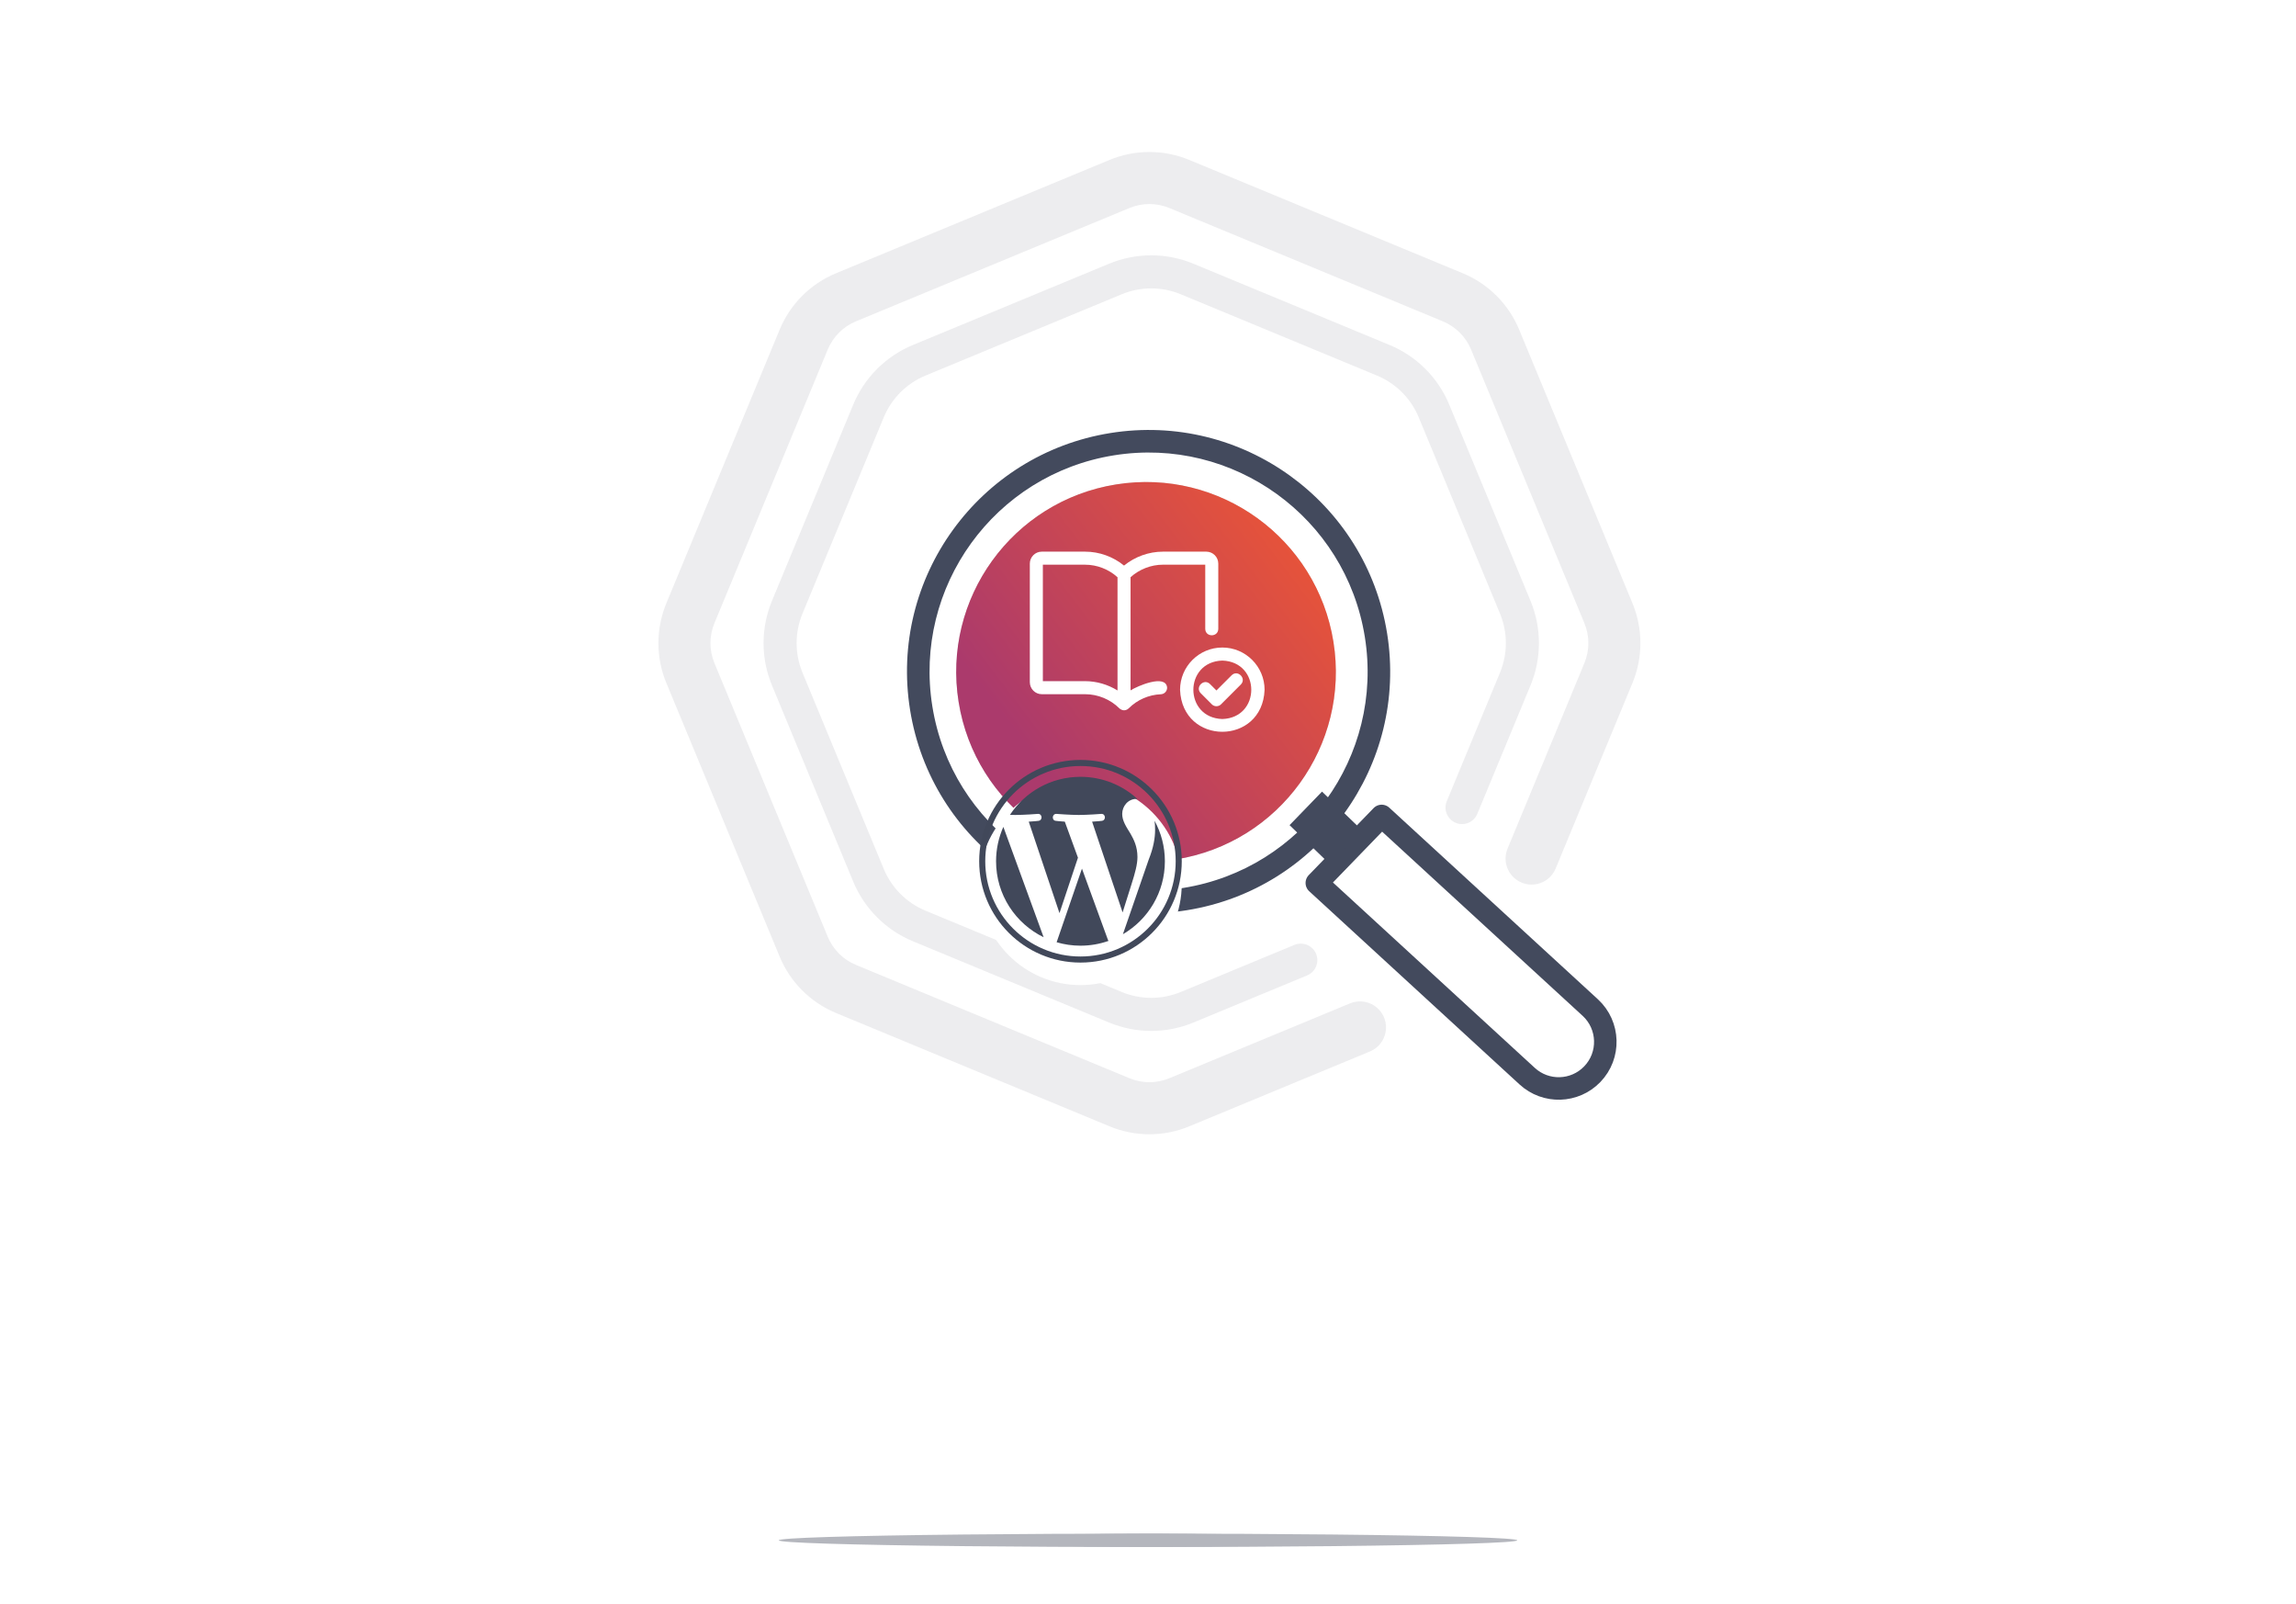 <?xml version="1.0" encoding="UTF-8"?> <svg xmlns="http://www.w3.org/2000/svg" width="408" height="285" viewBox="0 0 408 285" fill="none"><path d="M0 16.91C0 8.074 7.163 0.91 16 0.91H392C400.837 0.91 408 8.074 408 16.91V284.84H0V16.91Z" fill="white"></path><g filter="url(#filter0_d_5394_791)"><ellipse cx="203.65" cy="113.954" rx="33.729" ry="33.729" transform="rotate(-9.123 203.65 113.954)" fill="#D9D9D9"></ellipse><ellipse cx="203.65" cy="113.954" rx="33.729" ry="33.729" transform="rotate(-9.123 203.65 113.954)" fill="url(#paint0_linear_5394_791)"></ellipse></g><g filter="url(#filter1_d_5394_791)"><path fill-rule="evenodd" clip-rule="evenodd" d="M210.276 152.33C231.498 148.922 245.939 128.955 242.531 107.733C239.123 86.511 219.156 72.07 197.934 75.478C176.712 78.886 162.271 98.853 165.679 120.075C169.087 141.297 189.054 155.738 210.276 152.33ZM210.912 156.288C234.32 152.529 250.248 130.505 246.489 107.097C242.73 83.689 220.707 67.76 197.298 71.52C173.89 75.279 157.961 97.302 161.721 120.71C165.48 144.119 187.503 160.047 210.912 156.288Z" fill="#434A5D"></path></g><path fill-rule="evenodd" clip-rule="evenodd" d="M234 156.856L271.385 191.183C274.691 194.219 279.813 194.068 282.935 190.842C286.174 187.495 286.016 182.135 282.585 178.985L245.521 144.953L234 156.856Z" stroke="#434A5D" stroke-width="4" stroke-linejoin="round"></path><path fill-rule="evenodd" clip-rule="evenodd" d="M229.155 146.587L236.308 153.51L242.078 147.549L234.924 140.626L229.155 146.587Z" fill="#434A5D"></path><path d="M209.822 52.277L244.687 66.718C248.047 68.11 250.715 70.779 252.107 74.138L266.549 109.003C267.94 112.362 267.94 116.137 266.549 119.496L257.089 142.335C256.616 143.475 256.907 144.788 257.816 145.623C259.319 147.003 261.736 146.468 262.517 144.583L271.977 121.744C273.965 116.946 273.965 111.554 271.977 106.755L257.535 71.889C255.547 67.091 251.735 63.278 246.936 61.29L212.07 46.849C207.272 44.861 201.88 44.861 197.081 46.849L162.215 61.29C157.416 63.278 153.604 67.091 151.616 71.889L137.174 106.755C135.187 111.554 135.187 116.946 137.174 121.744L151.616 156.61C153.604 161.409 157.416 165.221 162.215 167.209L197.081 181.651C201.88 183.639 207.272 183.639 212.07 181.651L232.274 173.282C234.259 172.46 234.719 169.857 233.137 168.404C232.295 167.631 231.082 167.417 230.026 167.854L209.822 176.223C206.463 177.614 202.688 177.614 199.329 176.223L164.464 161.781C161.105 160.389 158.436 157.721 157.044 154.361L142.603 119.496C141.211 116.137 141.211 112.362 142.603 109.003L157.044 74.138C158.436 70.779 161.105 68.11 164.464 66.718L199.329 52.277C202.688 50.885 206.463 50.885 209.822 52.277Z" fill="#EDEDEF"></path><path d="M207.789 36.951L256.406 57.089C258.672 58.028 260.472 59.828 261.411 62.094L281.549 110.711C282.487 112.977 282.487 115.523 281.549 117.789L267.894 150.753C267.151 152.547 267.608 154.615 269.039 155.928C271.404 158.1 275.209 157.259 276.438 154.292L290.092 121.327C291.969 116.796 291.969 111.704 290.092 107.172L269.954 58.555C268.077 54.023 264.477 50.423 259.945 48.546L211.327 28.408C206.796 26.531 201.704 26.531 197.172 28.408L148.555 48.546C144.023 50.423 140.423 54.023 138.546 58.555L118.408 107.172C116.531 111.704 116.531 116.796 118.408 121.327L138.546 169.945C140.423 174.476 144.023 178.077 148.555 179.954L197.172 200.092C201.704 201.969 206.796 201.969 211.327 200.092L243.441 186.79C246.564 185.496 247.289 181.399 244.799 179.112C243.474 177.896 241.564 177.558 239.902 178.246L207.789 191.548C205.523 192.487 202.977 192.487 200.711 191.548L152.094 171.41C149.828 170.472 148.028 168.672 147.089 166.406L126.951 117.789C126.013 115.523 126.013 112.977 126.951 110.711L147.089 62.094C148.028 59.828 149.828 58.028 152.094 57.089L200.711 36.951C202.977 36.013 205.523 36.013 207.789 36.951Z" fill="#EDEDEF"></path><path d="M217.207 115.031C213.067 115.031 209.698 118.4 209.698 122.54C210.076 132.488 224.34 132.486 224.716 122.54C224.716 118.4 221.347 115.031 217.207 115.031ZM217.207 127.733C210.345 127.516 210.348 117.566 217.207 117.349C224.069 117.566 224.066 127.516 217.207 127.733Z" fill="white"></path><path d="M218.86 119.962L216.16 122.661L215.015 121.517C213.94 120.45 212.309 122.079 213.377 123.154L215.341 125.12C215.773 125.57 216.548 125.57 216.979 125.12L220.497 121.601C221.562 120.526 219.937 118.895 218.86 119.964L218.86 119.962Z" fill="white"></path><path d="M185.119 123.324H192.823C195.095 123.324 197.317 124.242 198.92 125.845C199.155 126.052 199.431 126.167 199.744 126.186C200.052 126.165 200.358 126.063 200.571 125.832C202.096 124.314 204.125 123.426 206.288 123.332C206.926 123.304 207.424 122.766 207.395 122.125C207.135 119.699 202.081 121.884 200.901 122.646V102.537C202.476 101.126 204.543 100.315 206.655 100.315H214.173V111.714C214.192 113.235 216.466 113.237 216.49 111.714V100.131C216.49 98.956 215.534 98 214.359 98H206.655C204.149 98 201.684 98.891 199.742 100.472C197.806 98.891 195.341 98 192.824 98H185.12C183.951 98 183 98.956 183 100.131V121.18C183 122.361 183.951 123.324 185.12 123.324L185.119 123.324ZM185.317 100.317H192.824C194.948 100.317 197.018 101.13 198.584 102.546V122.661C196.863 121.599 194.861 121.006 192.824 121.006H185.317V100.317Z" fill="white"></path><g filter="url(#filter2_d_5394_791)"><circle cx="192" cy="153" r="18" fill="white"></circle></g><path d="M192 135C182.059 135 174 143.059 174 153C174 162.941 182.059 171 192 171C201.941 171 210 162.941 210 153C210 143.059 201.941 135 192 135ZM192 136.08C194.285 136.08 196.5 136.527 198.586 137.409C199.588 137.833 200.555 138.358 201.459 138.969C202.356 139.574 203.198 140.27 203.964 141.036C204.73 141.802 205.426 142.644 206.031 143.541C206.642 144.445 207.167 145.412 207.591 146.414C208.473 148.5 208.92 150.715 208.92 153C208.92 155.285 208.473 157.5 207.591 159.586C207.167 160.588 206.642 161.555 206.031 162.459C205.426 163.356 204.73 164.198 203.964 164.964C203.198 165.73 202.356 166.426 201.459 167.031C200.555 167.642 199.588 168.167 198.586 168.591C196.5 169.473 194.285 169.92 192 169.92C189.715 169.92 187.5 169.473 185.414 168.591C184.412 168.167 183.445 167.642 182.541 167.031C181.644 166.426 180.802 165.73 180.036 164.964C179.27 164.198 178.574 163.356 177.969 162.459C177.358 161.555 176.833 160.588 176.409 159.586C175.527 157.5 175.08 155.285 175.08 153C175.08 150.715 175.527 148.5 176.409 146.414C176.833 145.412 177.358 144.445 177.969 143.541C178.574 142.644 179.27 141.802 180.036 141.036C180.802 140.27 181.644 139.574 182.541 138.969C183.445 138.358 184.412 137.833 185.414 137.409C187.5 136.527 189.715 136.08 192 136.08Z" fill="#41485A"></path><path d="M205.162 145.803C205.227 146.28 205.263 146.793 205.263 147.345C205.263 148.866 204.978 150.578 204.122 152.717L199.541 165.963C204.001 163.364 207 158.532 207 152.998C207 150.391 206.333 147.939 205.162 145.803ZM192.263 154.311L187.762 167.388C189.106 167.783 190.527 167.999 192 167.999C193.746 167.999 195.422 167.698 196.981 167.149C196.941 167.084 196.904 167.016 196.873 166.942L192.263 154.311ZM202.126 152.242C202.126 150.388 201.46 149.104 200.889 148.105C200.129 146.869 199.416 145.823 199.416 144.587C199.416 143.209 200.461 141.925 201.935 141.925C202.001 141.925 202.064 141.933 202.129 141.937C199.46 139.492 195.905 137.999 192 137.999C186.759 137.999 182.149 140.688 179.467 144.76C179.819 144.771 180.151 144.778 180.432 144.778C182.001 144.778 184.43 144.587 184.43 144.587C185.238 144.54 185.334 145.728 184.526 145.823C184.526 145.823 183.713 145.919 182.809 145.966L188.271 162.214L191.554 152.369L189.217 145.966C188.409 145.919 187.644 145.823 187.644 145.823C186.836 145.776 186.93 144.54 187.739 144.587C187.739 144.587 190.216 144.778 191.69 144.778C193.258 144.778 195.688 144.587 195.688 144.587C196.497 144.54 196.592 145.728 195.784 145.823C195.784 145.823 194.97 145.919 194.067 145.966L199.488 162.09L201.035 157.187C201.723 155.044 202.126 153.525 202.126 152.242ZM177 152.998C177 158.936 180.45 164.067 185.454 166.498L178.298 146.894C177.466 148.759 177 150.824 177 152.998Z" fill="#41485A"></path><g filter="url(#filter3_f_5394_791)"><ellipse cx="204" cy="273.636" rx="65.614" ry="1.193" fill="#B4B6BD"></ellipse></g><g filter="url(#filter4_f_5394_791)"><ellipse cx="204.493" cy="273.636" rx="29.6" ry="1.193" fill="#B4B6BD"></ellipse></g><defs><filter id="filter0_d_5394_791" x="121.217" y="36.933" width="164.865" height="164.865" filterUnits="userSpaceOnUse" color-interpolation-filters="sRGB"><feFlood flood-opacity="0" result="BackgroundImageFix"></feFlood><feColorMatrix in="SourceAlpha" type="matrix" values="0 0 0 0 0 0 0 0 0 0 0 0 0 0 0 0 0 0 127 0" result="hardAlpha"></feColorMatrix><feOffset dy="5.411"></feOffset><feGaussianBlur stdDeviation="24.349"></feGaussianBlur><feComposite in2="hardAlpha" operator="out"></feComposite><feColorMatrix type="matrix" values="0 0 0 0 0 0 0 0 0 0 0 0 0 0 0 0 0 0 0.15 0"></feColorMatrix><feBlend mode="normal" in2="BackgroundImageFix" result="effect1_dropShadow_5394_791"></feBlend><feBlend mode="normal" in="SourceGraphic" in2="effect1_dropShadow_5394_791" result="shape"></feBlend></filter><filter id="filter1_d_5394_791" x="112.472" y="27.682" width="183.265" height="183.266" filterUnits="userSpaceOnUse" color-interpolation-filters="sRGB"><feFlood flood-opacity="0" result="BackgroundImageFix"></feFlood><feColorMatrix in="SourceAlpha" type="matrix" values="0 0 0 0 0 0 0 0 0 0 0 0 0 0 0 0 0 0 127 0" result="hardAlpha"></feColorMatrix><feOffset dy="5.411"></feOffset><feGaussianBlur stdDeviation="24.349"></feGaussianBlur><feComposite in2="hardAlpha" operator="out"></feComposite><feColorMatrix type="matrix" values="0 0 0 0 0 0 0 0 0 0 0 0 0 0 0 0 0 0 0.15 0"></feColorMatrix><feBlend mode="normal" in2="BackgroundImageFix" result="effect1_dropShadow_5394_791"></feBlend><feBlend mode="normal" in="SourceGraphic" in2="effect1_dropShadow_5394_791" result="shape"></feBlend></filter><filter id="filter2_d_5394_791" x="138" y="103" width="108" height="108" filterUnits="userSpaceOnUse" color-interpolation-filters="sRGB"><feFlood flood-opacity="0" result="BackgroundImageFix"></feFlood><feColorMatrix in="SourceAlpha" type="matrix" values="0 0 0 0 0 0 0 0 0 0 0 0 0 0 0 0 0 0 127 0" result="hardAlpha"></feColorMatrix><feOffset dy="4"></feOffset><feGaussianBlur stdDeviation="18"></feGaussianBlur><feComposite in2="hardAlpha" operator="out"></feComposite><feColorMatrix type="matrix" values="0 0 0 0 0 0 0 0 0 0 0 0 0 0 0 0 0 0 0.25 0"></feColorMatrix><feBlend mode="normal" in2="BackgroundImageFix" result="effect1_dropShadow_5394_791"></feBlend><feBlend mode="normal" in="SourceGraphic" in2="effect1_dropShadow_5394_791" result="shape"></feBlend></filter><filter id="filter3_f_5394_791" x="132.386" y="266.443" width="143.228" height="14.386" filterUnits="userSpaceOnUse" color-interpolation-filters="sRGB"><feFlood flood-opacity="0" result="BackgroundImageFix"></feFlood><feBlend mode="normal" in="SourceGraphic" in2="BackgroundImageFix" result="shape"></feBlend><feGaussianBlur stdDeviation="3" result="effect1_foregroundBlur_5394_791"></feGaussianBlur></filter><filter id="filter4_f_5394_791" x="168.893" y="266.443" width="71.201" height="14.386" filterUnits="userSpaceOnUse" color-interpolation-filters="sRGB"><feFlood flood-opacity="0" result="BackgroundImageFix"></feFlood><feBlend mode="normal" in="SourceGraphic" in2="BackgroundImageFix" result="shape"></feBlend><feGaussianBlur stdDeviation="3" result="effect1_foregroundBlur_5394_791"></feGaussianBlur></filter><linearGradient id="paint0_linear_5394_791" x1="183.268" y1="129.011" x2="236.164" y2="100.677" gradientUnits="userSpaceOnUse"><stop stop-color="#AB3A6C"></stop><stop offset="0.99" stop-color="#E6533A"></stop></linearGradient></defs></svg> 